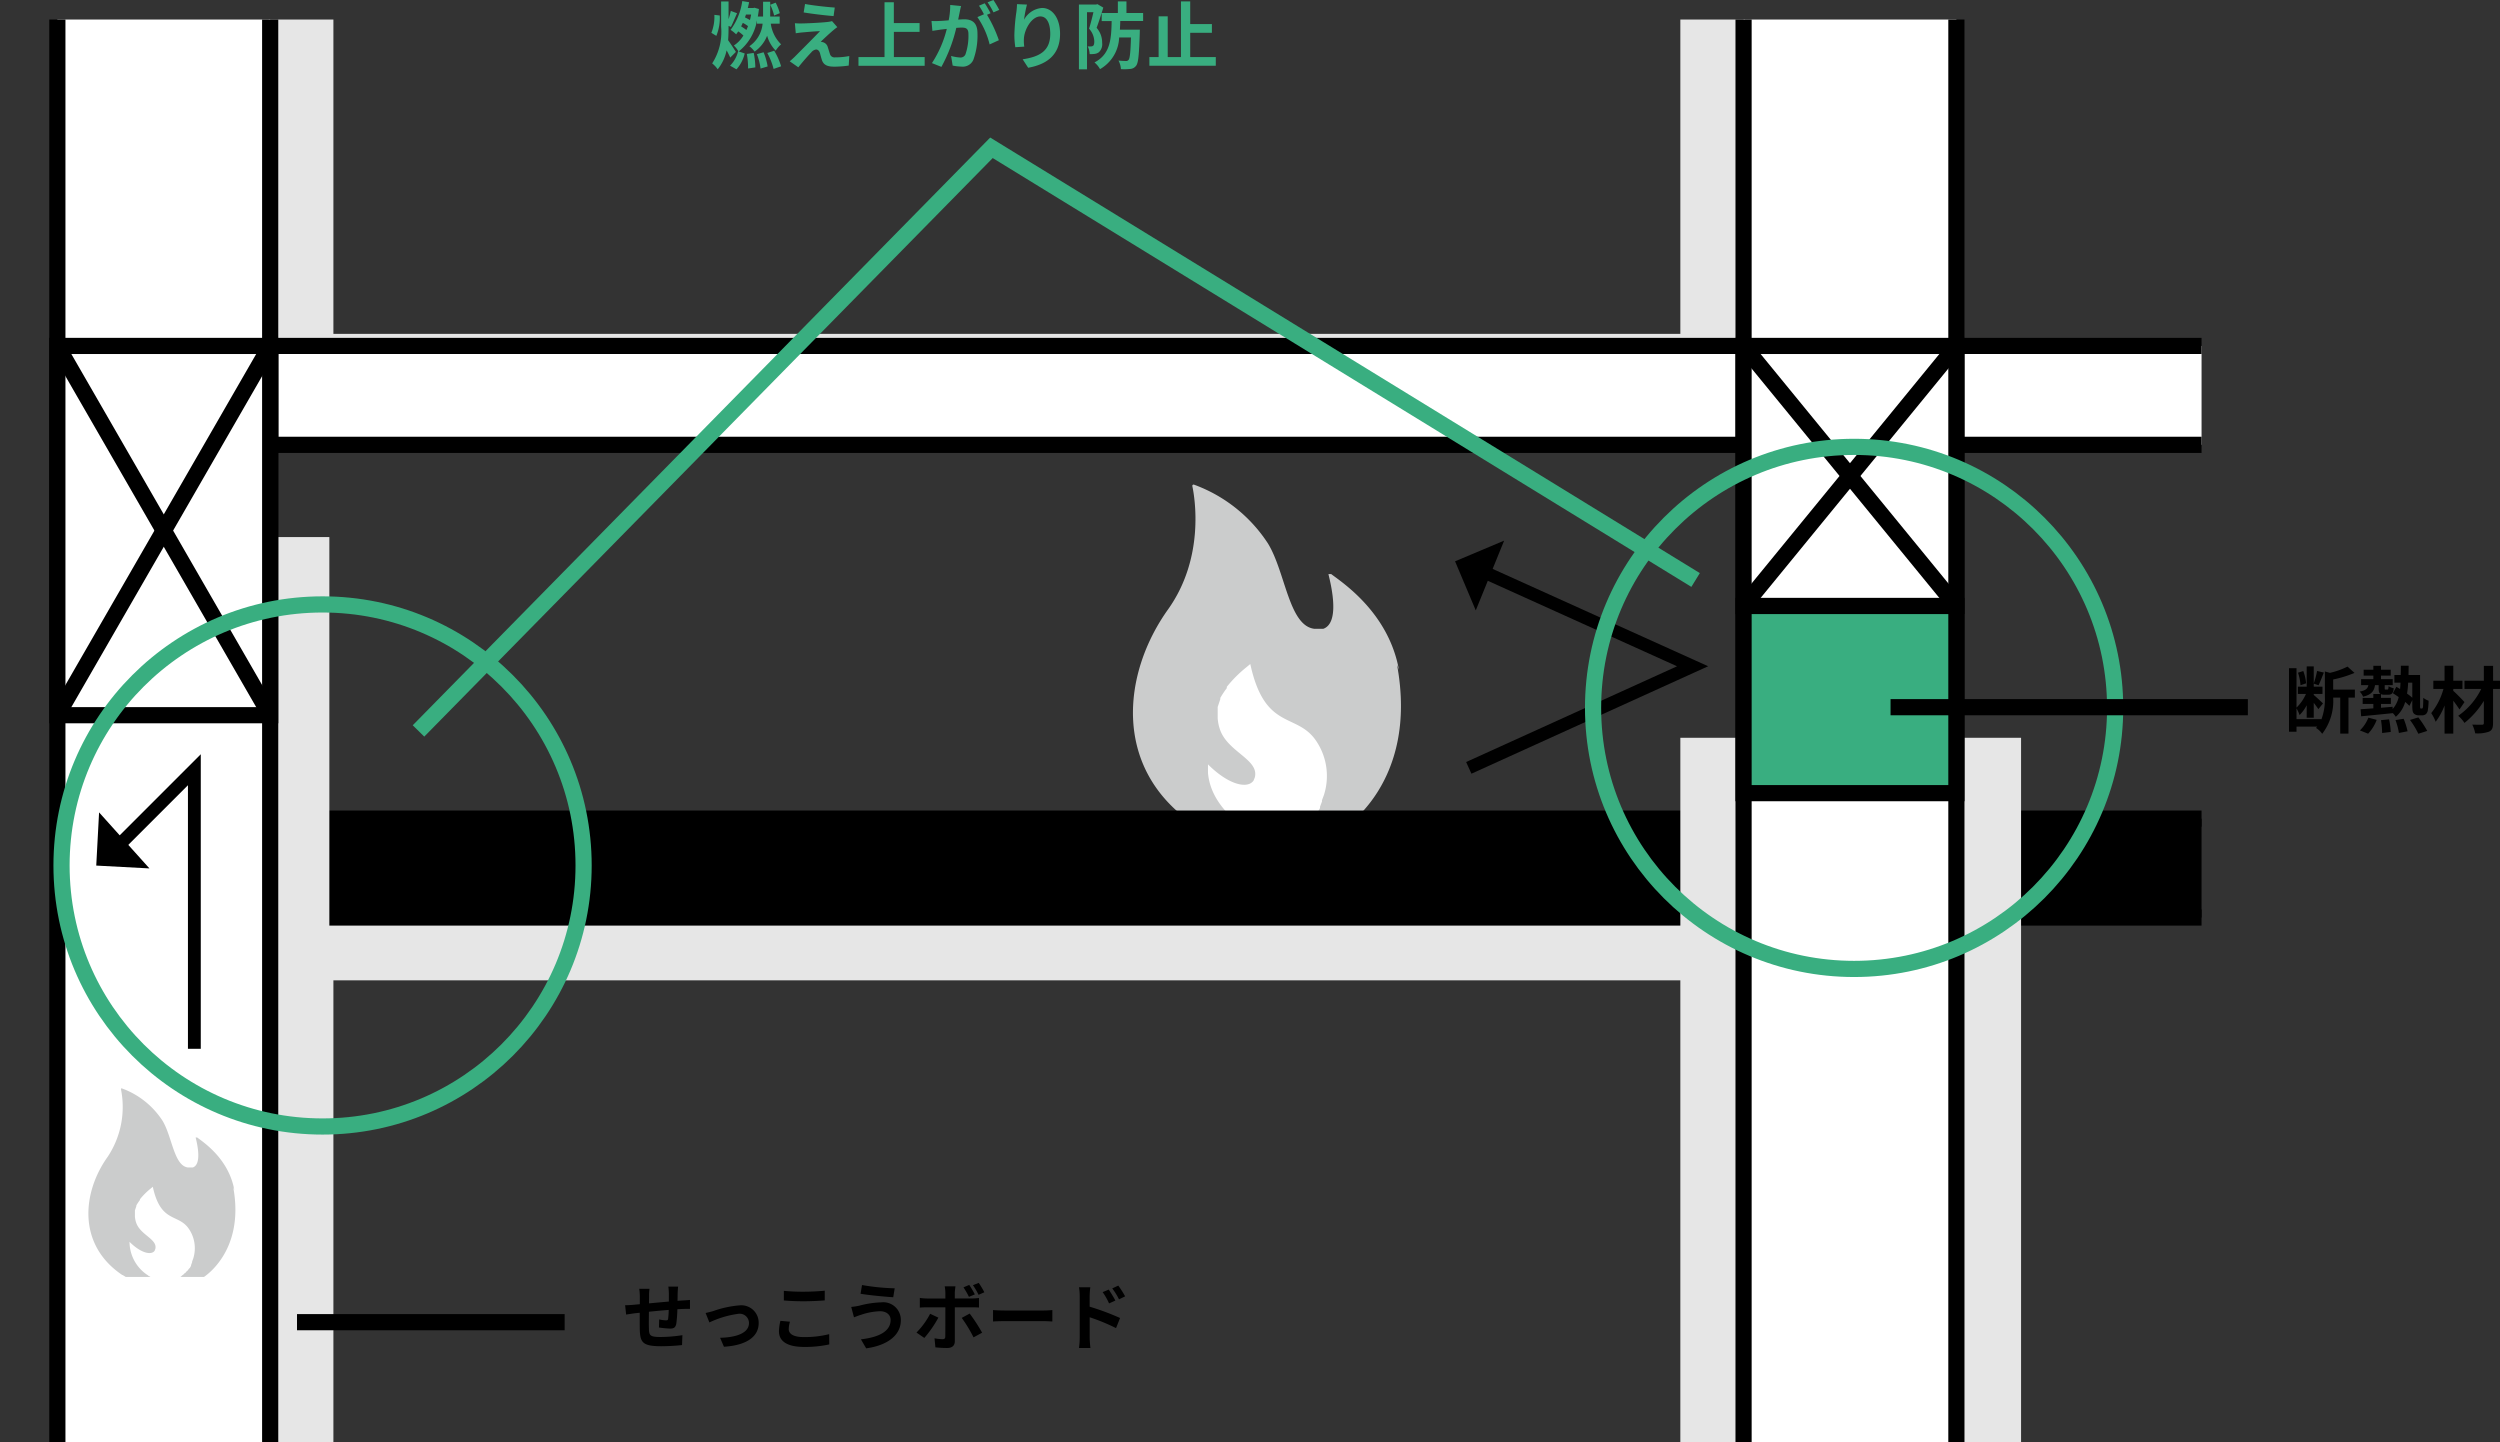 <svg xmlns="http://www.w3.org/2000/svg" xmlns:xlink="http://www.w3.org/1999/xlink" width="309.141" height="178.354" viewBox="0 0 309.141 178.354">
  <rect x="0" y="0" width="309.141" height="178.354" fill="#333333" stroke="none"/>
  <defs>
    <clipPath id="clip-path">
      <rect id="長方形_1232" data-name="長方形 1232" width="272.237" height="175.936" fill="none"/>
    </clipPath>
    <clipPath id="clip-path-2">
      <rect id="長方形_1220" data-name="長方形 1220" width="36.024" height="43.953" fill="none"/>
    </clipPath>
    <clipPath id="clip-path-3">
      <rect id="長方形_1227" data-name="長方形 1227" width="19.761" height="24.111" fill="none"/>
    </clipPath>
  </defs>
  <g id="グループ_1407" data-name="グループ 1407" transform="translate(0 -2.206)">
    <g id="グループ_1404" data-name="グループ 1404" transform="translate(0)">
      <g id="グループ_1395" data-name="グループ 1395" transform="translate(0 4.625)">
        <g id="グループ_1392" data-name="グループ 1392" transform="translate(0 0)">
          <g id="グループ_1391" data-name="グループ 1391" clip-path="url(#clip-path)">
            <g id="グループ_1390" data-name="グループ 1390" transform="translate(7.093 -23.249)">
              <g id="グループ_1382" data-name="グループ 1382" transform="translate(131.466 79.295)">
                <g id="グループ_1381" data-name="グループ 1381" clip-path="url(#clip-path-2)">
                  <g id="グループ_1380" data-name="グループ 1380" transform="translate(1.542 1.455)">
                    <rect id="長方形_1219" data-name="長方形 1219" width="15.397" height="23.406" transform="translate(9.18 19.724)" fill="#fff"/>
                    <path id="パス_2134" data-name="パス 2134" d="M1801.179,690.693c-1.289-7.091-7.011-10.8-8.382-11.846h-.322a.16.16,0,0,0,0,.08c.4,1.612,1.371,5.964-.645,6.689H1790.7c-3.143-.4-3.547-7.011-5.723-10.557a18.447,18.447,0,0,0-9.105-7.253.16.16,0,0,0-.221.057.152.152,0,0,0-.021.1c.322,1.531,1.531,8.865-2.983,15.231-5.722,7.979-6.931,19.825,3.3,26.676h.08l1.692,1.047h5.641l-1.37-.805h-.08l-.162-.162c-1.772-1.289-4.432-3.868-4.191-7.576,2.579,2.58,4.917,3.063,5.642,2.016h0l.16-.4c.564-2.256-3.465-3.143-4.351-6.044a5.132,5.132,0,0,1-.242-1.289h0v-1.37l.161-.484h0l.162-.483v-.162l.242-.4.161-.242.162-.242.241-.322v-.16a15.864,15.864,0,0,1,2.418-2.418l.484-.4c1.772,8.14,5.56,6.044,7.978,9.267a7.735,7.735,0,0,1,1.128,6.931h0l-.241.645v.162l-.242.645v.161l-.323.564h-.08l-.4.564h-.08l-.4.484h-.08l-.4.4-.241.161-.242.242-.564.322h5.4s9.671-5.641,6.931-20.47" transform="translate(-1768.292 -667.783)" fill="#cbcccc"/>
                  </g>
                </g>
              </g>
              <g id="グループ_1383" data-name="グループ 1383" transform="translate(30.134)">
                <rect id="長方形_1221" data-name="長方形 1221" width="174.559" height="66.118" fill="none" stroke="#e6e6e6" stroke-miterlimit="10" stroke-width="8"/>
                <rect id="長方形_1222" data-name="長方形 1222" width="174.559" height="66.118" transform="translate(0 138.055)" fill="none" stroke="#e6e6e6" stroke-miterlimit="10" stroke-width="8"/>
                <path id="パス_2847" data-name="パス 2847" d="M0,0H234.908V12.228H0Z" transform="translate(3.19 122.061)" stroke="#000" stroke-width="2"/>
                <line id="線_160" data-name="線 160" y2="27.551" transform="translate(174.559 112.062)" fill="none" stroke="#e6e6e6" stroke-miterlimit="10" stroke-width="8"/>
                <line id="線_161" data-name="線 161" y2="96.351" transform="translate(208.691 112.062)" fill="none" stroke="#e6e6e6" stroke-miterlimit="10" stroke-width="8"/>
                <line id="線_162" data-name="線 162" y2="52.371" transform="translate(0 87.242)" fill="none" stroke="#e6e6e6" stroke-miterlimit="10" stroke-width="7"/>
              </g>
              <rect id="長方形_1224" data-name="長方形 1224" width="242.695" height="12.228" transform="translate(26.317 63.607)" fill="#fff" stroke="#000" stroke-miterlimit="10" stroke-width="2"/>
              <rect id="長方形_1225" data-name="長方形 1225" width="26.317" height="187.592" transform="translate(0 19.641)" fill="#fff" stroke="#000" stroke-miterlimit="10" stroke-width="2"/>
              <g id="グループ_1386" data-name="グループ 1386" transform="translate(2.996 154.619)">
                <g id="グループ_1385" data-name="グループ 1385" clip-path="url(#clip-path-3)">
                  <g id="グループ_1384" data-name="グループ 1384" transform="translate(0.846 0.798)">
                    <rect id="長方形_1226" data-name="長方形 1226" width="8.446" height="12.84" transform="translate(5.036 10.82)" fill="#fff"/>
                    <path id="パス_2134-2" data-name="パス 2134" d="M1688.156,737.1c-.708-3.89-3.847-5.924-4.6-6.5h-.176a.08.08,0,0,0,0,.043c.221.884.751,3.272-.354,3.669h-.618c-1.725-.221-1.946-3.846-3.139-5.792a10.123,10.123,0,0,0-5-3.978.088.088,0,0,0-.121.031.086.086,0,0,0-.012.057,11.136,11.136,0,0,1-1.635,8.356c-3.139,4.377-3.8,10.875,1.812,14.633h.045l.929.575h3.094l-.751-.442h-.045l-.088-.088a4.939,4.939,0,0,1-2.3-4.156c1.416,1.416,2.7,1.68,3.1,1.107h0l.088-.221c.309-1.238-1.9-1.725-2.388-3.317a2.874,2.874,0,0,1-.133-.707h0v-.752l.089-.264h0l.088-.266V739l.133-.221.088-.133.088-.133.133-.176v-.088a8.539,8.539,0,0,1,1.326-1.326l.266-.221c.972,4.465,3.05,3.315,4.376,5.084a4.247,4.247,0,0,1,.62,3.8h0l-.133.354v.088l-.133.354v.088l-.176.309h-.045l-.221.309h-.045l-.221.266h-.044l-.221.221-.133.088-.133.133-.309.176h2.962s5.306-3.094,3.8-11.229" transform="translate(-1670.115 -724.535)" fill="#cbcccc"/>
                  </g>
                </g>
              </g>
              <g id="グループ_1387" data-name="グループ 1387" transform="translate(0 63.607)">
                <rect id="長方形_1228" data-name="長方形 1228" width="26.317" height="45.663" fill="#fff" stroke="#000" stroke-miterlimit="10" stroke-width="2"/>
                <line id="線_163" data-name="線 163" x2="26.317" y2="45.663" fill="#fff" stroke="#000" stroke-miterlimit="10" stroke-width="2"/>
                <line id="線_164" data-name="線 164" x1="26.317" y2="45.663" fill="#fff" stroke="#000" stroke-miterlimit="10" stroke-width="2"/>
              </g>
              <rect id="長方形_1229" data-name="長方形 1229" width="26.317" height="187.592" transform="translate(208.51 19.641)" fill="#fff" stroke="#000" stroke-miterlimit="10" stroke-width="2"/>
              <g id="グループ_1388" data-name="グループ 1388" transform="translate(208.51 63.607)">
                <rect id="長方形_1230" data-name="長方形 1230" width="26.317" height="32.16" fill="#fff" stroke="#000" stroke-miterlimit="10" stroke-width="2"/>
                <line id="線_165" data-name="線 165" x2="26.317" y2="32.16" fill="#fff" stroke="#000" stroke-miterlimit="10" stroke-width="2"/>
                <line id="線_166" data-name="線 166" x1="26.317" y2="32.16" fill="#fff" stroke="#000" stroke-miterlimit="10" stroke-width="2"/>
              </g>
              <rect id="長方形_1231" data-name="長方形 1231" width="26.317" height="23.143" transform="translate(208.51 95.766)" fill="#39ae80" stroke="#000" stroke-miterlimit="10" stroke-width="2"/>
              <g id="グループ_1389" data-name="グループ 1389" transform="translate(172.835 87.68)">
                <path id="パス_2135" data-name="パス 2135" d="M1799.852,700.214l27.676-12.563-25.759-11.636" transform="translate(-1798.156 -672.113)" fill="none" stroke="#000" stroke-miterlimit="10" stroke-width="1.587"/>
                <path id="パス_2136" data-name="パス 2136" d="M1801.123,681.678l3.509-8.629-6.069,2.56Z" transform="translate(-1798.563 -673.049)"/>
              </g>
              <path id="パス_2846" data-name="パス 2846" d="M1682.381,729.09V694.585l-9.629,9.629" transform="translate(-1665.44 -578.572)" fill="none" stroke="#000" stroke-miterlimit="10" stroke-width="1.587"/>
              <path id="パス_2136-2" data-name="パス 2136" d="M1677.427,705.521l-6.227-6.928-.35,6.578Z" transform="translate(-1666.041 -577.306)"/>
            </g>
          </g>
        </g>
        <g id="グループ_1394" data-name="グループ 1394" transform="translate(36.727 161.077)">
          <line id="線_168" data-name="線 168" x1="33.096" transform="translate(0)" fill="none" stroke="#000" stroke-miterlimit="10" stroke-width="2"/>
        </g>
      </g>
      <ellipse id="楕円形_55" data-name="楕円形 55" cx="32.279" cy="32.279" rx="32.279" ry="32.279" transform="translate(196.993 57.463)" fill="none" stroke="#39ae80" stroke-width="2"/>
      <ellipse id="楕円形_56" data-name="楕円形 56" cx="32.279" cy="32.279" rx="32.279" ry="32.279" transform="translate(7.608 76.947)" fill="none" stroke="#39ae80" stroke-width="2"/>
      <path id="パス_3446" data-name="パス 3446" d="M2.7-5.445a5.591,5.591,0,0,0-.351-1.521L1.7-6.759a6.034,6.034,0,0,1,.306,1.548Zm6.03.774H6.048V-5.922a14.333,14.333,0,0,0,2.637-.81l-.864-.783a9.712,9.712,0,0,1-2.169.774l-.63-.171v3.123A7.23,7.23,0,0,1,4.581-.954v-.063H1.512V-2.349a4.274,4.274,0,0,1,.378.828,4.81,4.81,0,0,0,.882-1.215v1.548h.873V-3.033c.225.288.45.594.567.783l.576-.711C4.617-3.132,3.9-3.8,3.645-4.005v-.126h1.08v-.9H3.645v-.378l.594.2c.2-.4.432-1.026.657-1.566l-.837-.2a10.229,10.229,0,0,1-.414,1.539v-2.1H2.772v2.5H1.683v.9h1a5.3,5.3,0,0,1-1.17,1.692V-7.317H.585V.54h.927V-.09H4.068c-.045.054-.1.108-.144.162A2.574,2.574,0,0,1,4.689.8,6.667,6.667,0,0,0,6.048-3.681h.873V.774H7.938V-3.681H8.73ZM10.368.783A5.089,5.089,0,0,0,11.43-.927L10.4-1.2A4.381,4.381,0,0,1,9.351.378ZM11.961-.891A10.759,10.759,0,0,1,12.1.7L13.167.567A9.92,9.92,0,0,0,12.96-.99ZM13.752-.9A7.952,7.952,0,0,1,14.175.693L15.246.486a8.606,8.606,0,0,0-.486-1.548Zm1.791-.018A10.43,10.43,0,0,1,16.578.792l1.1-.351a12.931,12.931,0,0,0-1.1-1.674Zm.288-4.608v1.863a7.786,7.786,0,0,0-.648-.513,11.806,11.806,0,0,0,.135-1.35Zm1.062,3.195a.079.079,0,0,1-.081-.045,1.389,1.389,0,0,1-.018-.351V-6.471H15.363c.009-.369.009-.756.018-1.152h-.963c0,.405-.009.783-.018,1.152h-.783v.945h.756q-.013.4-.054.783-.243-.148-.459-.27l-.432.792c.225.135.477.306.72.477A3.285,3.285,0,0,1,13.4-2.268v-.279c-.477.045-.963.081-1.44.126V-2.9h1.224v-.747H11.961V-4.1a1.174,1.174,0,0,0,.441.063h.45c.423,0,.621-.153.684-.8a1.937,1.937,0,0,1-.639-.252c-.018.369-.045.414-.153.414h-.207c-.1,0-.117-.018-.117-.18v-.369h.99v-.738H11.961v-.441h1.2v-.72h-1.2v-.486h-.945v.486h-1.2v.72h1.2v.441H9.5v.738h.9c-.081.423-.324.666-1.08.8a1.809,1.809,0,0,1,.423.63c1.044-.243,1.368-.693,1.476-1.431h.45v.369c0,.4.045.621.234.729h-.891v.486H9.693V-2.9h1.323v.549c-.594.045-1.134.081-1.575.108l.063.873c1.053-.1,2.511-.243,3.906-.387v-.018a2.692,2.692,0,0,1,.378.468,3.71,3.71,0,0,0,1.161-1.836,5.76,5.76,0,0,1,.522.486l.36-.711v.657c0,.657.054.846.2,1.008a.829.829,0,0,0,.585.216h.4a.765.765,0,0,0,.477-.135.781.781,0,0,0,.252-.459,7.517,7.517,0,0,0,.1-1.215,2.319,2.319,0,0,1-.657-.36c0,.468-.009.837-.027,1a.559.559,0,0,1-.054.279.115.115,0,0,1-.1.045Zm5.391-.792c-.2-.225-1.026-1.089-1.386-1.386v-.243h1.134V-5.769H20.9V-7.623h-1.08v1.854H18.432v1.017h1.251a8.207,8.207,0,0,1-1.512,2.988A5.231,5.231,0,0,1,18.72-.693a7.979,7.979,0,0,0,1.1-2.016V.774H20.9V-3.294c.3.387.585.792.765,1.08Zm4.392-2.646h-.855V-7.605H24.678v1.836H22.284v1.017h2.07A8.657,8.657,0,0,1,21.51-1.431a4.191,4.191,0,0,1,.774.882,10.468,10.468,0,0,0,2.394-2.727V-.54c0,.162-.063.207-.225.216s-.711,0-1.206-.018a4.121,4.121,0,0,1,.36,1.08,4.25,4.25,0,0,0,1.71-.207c.369-.171.5-.45.5-1.071V-4.752h.855Z" transform="translate(282.465 92.149)"/>
      <path id="パス_3444" data-name="パス 3444" d="M-22.815-6.165a6.132,6.132,0,0,0-.513-1.3l-.666.261a6.456,6.456,0,0,1,.477,1.332Zm-7.848,2.808a5.8,5.8,0,0,0,.423-2.52l-.666-.081a5.278,5.278,0,0,1-.369,2.223Zm2.421,1.98c-.135-.216-.693-1.071-.963-1.449.045-.549.054-1.107.054-1.647V-4.59l.288.126c.234-.432.5-1.116.765-1.692l-.774-.288c-.063.306-.171.675-.279,1.035V-7.614h-.918v3.141A7.151,7.151,0,0,1-31.176.045a3.516,3.516,0,0,1,.684.729,5.538,5.538,0,0,0,1.1-2.34c.18.324.342.648.45.891Zm.648-3.15c.072-.144.135-.288.207-.441a4.859,4.859,0,0,1,.639.4,3.917,3.917,0,0,1-.2.486A5.879,5.879,0,0,0-27.594-4.527Zm1.233-1.467c-.036.234-.09.468-.144.684a6.632,6.632,0,0,0-.612-.333c.036-.117.081-.234.117-.351Zm.729,1.125h.693a3.8,3.8,0,0,1-1.638,2.79,3.247,3.247,0,0,1,.648.666,4.309,4.309,0,0,0,1.548-1.962A4.288,4.288,0,0,0-23.319-1.53a3.106,3.106,0,0,1,.666-.783,4.454,4.454,0,0,1-1.278-2.556h1.1v-.882H-24V-7.578h-.882v1.827h-.648c.054-.3.1-.6.135-.927l-.549-.162-.162.036h-.666c.063-.234.117-.477.162-.72l-.846-.135A7.809,7.809,0,0,1-28.9-4.1a4.247,4.247,0,0,1,.684.549c.09-.117.18-.234.261-.36a4.191,4.191,0,0,1,.639.513,3.791,3.791,0,0,1-1.179,1.233,3.2,3.2,0,0,1,.558.711l-.027-.009a3.833,3.833,0,0,1-1,1.791l.792.45a4.36,4.36,0,0,0,1.017-1.962l-.738-.252a6.206,6.206,0,0,0,2.259-3.852Zm-1.26,3.744a9.288,9.288,0,0,1,.153,1.8l.9-.135a9.387,9.387,0,0,0-.2-1.791Zm1.242.027A7.44,7.44,0,0,1-25.191.684l.873-.261a7.832,7.832,0,0,0-.5-1.755Zm1.287-.144A8.351,8.351,0,0,1-23.58.729l.927-.324a8.182,8.182,0,0,0-.855-1.926ZM-19.692-7.3l-.171,1.044c1.071.18,2.754.378,3.7.45l.144-1.053C-16.956-6.921-18.684-7.11-19.692-7.3ZM-15.7-4.437l-.657-.747a2.884,2.884,0,0,1-.513.1c-.747.1-2.79.189-3.213.189a7.966,7.966,0,0,1-.864-.027l.108,1.242c.189-.027.459-.072.774-.1.513-.045,1.593-.144,2.223-.162-.819.864-2.664,2.7-3.123,3.168-.243.234-.459.423-.621.558l1.062.747c.621-.792,1.3-1.53,1.6-1.845a.955.955,0,0,1,.594-.36c.18,0,.378.117.477.432.063.225.171.648.261.918.225.585.684.774,1.539.774A13.143,13.143,0,0,0-14.292.315l.072-1.179A9.282,9.282,0,0,1-15.984-.7a.572.572,0,0,1-.63-.423c-.081-.234-.18-.576-.261-.819a.855.855,0,0,0-.54-.612.988.988,0,0,0-.342-.063c.216-.234,1.053-1.008,1.467-1.359C-16.128-4.113-15.939-4.275-15.7-4.437Zm6.993,3.7V-3.852h3.177V-4.941H-8.712V-7.515H-9.864V-.738h-3.222V.342H-4.9V-.738ZM-.4-7.047l-1.341-.135a9.159,9.159,0,0,1-.189,1.9c-.459.045-.882.072-1.161.081a8.593,8.593,0,0,1-.963,0l.108,1.224c.279-.045.747-.108,1.008-.153.162-.018.45-.054.774-.09A13.772,13.772,0,0,1-4,.009l1.17.468A18.967,18.967,0,0,0-.99-4.347c.261-.018.486-.036.63-.036.558,0,.873.1.873.819A7.143,7.143,0,0,1,.144-1.071a.66.66,0,0,1-.675.387,5.2,5.2,0,0,1-1.1-.189L-1.44.315A5.914,5.914,0,0,0-.36.441,1.431,1.431,0,0,0,1.116-.387a8.818,8.818,0,0,0,.513-3.3c0-1.3-.675-1.719-1.629-1.719-.189,0-.45.018-.756.036.063-.324.135-.657.189-.927C-.522-6.525-.459-6.813-.4-7.047Zm4-.747-.72.288a10.179,10.179,0,0,1,.729,1.242L4.32-6.57A11.973,11.973,0,0,0,3.6-7.794Zm-1.071.405-.711.3A9.95,9.95,0,0,1,2.43-6.03l-.81.351A10.121,10.121,0,0,1,3.132-2.3l1.143-.522A16.332,16.332,0,0,0,2.808-5.967l.441-.189C3.078-6.489,2.754-7.056,2.529-7.389Zm5.22.162L6.516-7.281a7.971,7.971,0,0,1-.072.945,23.681,23.681,0,0,0-.252,2.88,10.18,10.18,0,0,0,.117,1.5l1.107-.072a4.706,4.706,0,0,1-.045-.954c.045-1.188.972-2.781,2.034-2.781.756,0,1.224.774,1.224,2.16,0,2.178-1.413,2.835-3.411,3.141L7.9.585c2.385-.432,3.942-1.647,3.942-4.194,0-1.98-.972-3.2-2.223-3.2A2.778,2.778,0,0,0,7.389-5.355,14.675,14.675,0,0,1,7.749-7.227Zm8.712-.054-.153.045H14.175V.783h1V-6.282h.792c-.144.63-.351,1.449-.54,2.034a2.429,2.429,0,0,1,.648,1.6c0,.261-.045.441-.153.522a.441.441,0,0,1-.261.072,2.094,2.094,0,0,1-.4-.009A2.344,2.344,0,0,1,15.5-1.1a4.183,4.183,0,0,0,.6-.027,1.11,1.11,0,0,0,.531-.2A1.346,1.346,0,0,0,17.046-2.5a2.748,2.748,0,0,0-.684-1.854c.27-.711.585-1.71.828-2.5Zm5.652,2.088v-.99H20.052v-1.44H18.99v1.44h-2v.99h1.233c-.045,2.331-.189,4.1-2.124,5.121a2.825,2.825,0,0,1,.684.828,4.7,4.7,0,0,0,2.367-3.915H20.61c-.054,1.854-.135,2.6-.3,2.772A.349.349,0,0,1,20-.252a8.636,8.636,0,0,1-.936-.054A2.471,2.471,0,0,1,19.368.756a6.664,6.664,0,0,0,1.17-.027.96.96,0,0,0,.711-.4c.279-.351.36-1.386.45-4.014,0-.135.009-.441.009-.441H19.242c.018-.342.036-.7.045-1.071ZM27.936-.738v-3h2.682v-1.08H27.936V-7.623H26.793V-.738H25.155v-5.04H24.03v5.04H22.887V.333H31.1V-.738Z" transform="translate(119.241 10)" fill="#39ae80"/>
      <line id="線_167" data-name="線 167" x2="44.184" transform="translate(233.778 89.655)" fill="none" stroke="#000" stroke-miterlimit="10" stroke-width="2"/>
      <path id="パス_3445" data-name="パス 3445" d="M6.885-7.065H5.679a7.571,7.571,0,0,1,.063.828V-5.22c-.819.072-1.692.153-2.457.225,0-.351.009-.657.009-.864A5.962,5.962,0,0,1,3.348-6.8H2.079a6.952,6.952,0,0,1,.072,1v.909c-.288.027-.522.045-.684.063-.459.045-.873.063-1.134.063L.459-3.609c.234-.036.792-.126,1.08-.162.153-.018.36-.036.6-.063,0,.837,0,1.71.009,2.1C2.2-.18,2.475.306,4.806.306A25.46,25.46,0,0,0,7.371.162l.045-1.224a18.132,18.132,0,0,1-2.691.225c-1.35,0-1.431-.2-1.449-1.08-.018-.387-.009-1.215,0-2.043.765-.081,1.647-.162,2.448-.225A9.916,9.916,0,0,1,5.652-3.1c-.018.171-.1.207-.279.207a4.768,4.768,0,0,1-.828-.117l-.027,1a13.622,13.622,0,0,0,1.359.135c.459,0,.684-.117.783-.594a15.789,15.789,0,0,0,.135-1.8c.261-.018.495-.027.693-.036.234-.009.711-.018.864-.009V-5.418c-.261.027-.612.045-.864.063-.207.009-.432.027-.675.045.009-.3.009-.621.018-.972C6.84-6.525,6.867-6.921,6.885-7.065Zm3.4,3.258.468,1.17a12.172,12.172,0,0,1,3.609-1.071,1.154,1.154,0,0,1,1.287,1.143c0,1.224-1.512,1.773-3.573,1.827L12.555.369c2.862-.18,4.293-1.287,4.293-2.916a2.151,2.151,0,0,0-2.376-2.2,12.679,12.679,0,0,0-3.231.7C10.971-3.969,10.557-3.861,10.287-3.807Zm9.675-2.736v1.188c.729.063,1.512.1,2.457.1.855,0,1.971-.054,2.6-.108v-1.2c-.693.072-1.719.126-2.61.126A23.61,23.61,0,0,1,19.962-6.543Zm.756,3.816-1.179-.108a5.822,5.822,0,0,0-.18,1.3c0,1.233,1.035,1.926,3.1,1.926A13.869,13.869,0,0,0,25.578.081l-.009-1.269a12.358,12.358,0,0,1-3.159.36c-1.3,0-1.845-.414-1.845-.99A3.316,3.316,0,0,1,20.718-2.727Zm12.447-.216c0,1.4-1.44,2.142-3.672,2.394L30.141.567c2.5-.342,4.284-1.539,4.284-3.465A2.173,2.173,0,0,0,32-5.121a11.868,11.868,0,0,0-2.718.414,9.059,9.059,0,0,1-.99.153l.342,1.287c.261-.1.612-.243.873-.315a8.027,8.027,0,0,1,2.34-.441C32.7-4.023,33.165-3.537,33.165-2.943Zm-3.537-4.32-.18,1.08c1.035.18,2.988.36,4.041.432l.18-1.107A26.723,26.723,0,0,1,29.628-7.263Zm9.441,4.032-1.017-.477A9.379,9.379,0,0,1,36.36-1.386l.972.666A14.126,14.126,0,0,0,39.069-3.231Zm3.87-.5-.981.531A17.088,17.088,0,0,1,43.416-.792l1.062-.576A20.921,20.921,0,0,0,42.939-3.735Zm-.054-3.546-.711.3A9.786,9.786,0,0,1,42.849-5.8l.729-.306A13.4,13.4,0,0,0,42.885-7.281Zm1.17-.252-.711.288a8.762,8.762,0,0,1,.7,1.188l.711-.315A10.227,10.227,0,0,0,44.055-7.533ZM41.184-7.1H39.852a4.662,4.662,0,0,1,.081.783v.72H37.647a6.852,6.852,0,0,1-.873-.072v1.2c.252-.027.6-.036.873-.036h2.286V-4.5c0,.423,0,3.276-.009,3.609-.009.234-.1.324-.333.324a6.225,6.225,0,0,1-1-.108L38.7.441a13,13,0,0,0,1.467.081c.639,0,.936-.324.936-.846V-4.509h2.106c.243,0,.594.009.882.027V-5.661A7.284,7.284,0,0,1,43.2-5.6H41.1v-.72A7.3,7.3,0,0,1,41.184-7.1Zm4.644,2.934v1.413c.333-.027.936-.045,1.449-.045H52.11c.378,0,.837.036,1.053.045V-4.167c-.234.018-.63.054-1.053.054H47.277C46.809-4.113,46.152-4.14,45.828-4.167ZM60.138-6.7l-.756.315a7.71,7.71,0,0,1,.792,1.395l.783-.351C60.75-5.742,60.39-6.318,60.138-6.7Zm1.179-.495-.747.351a8.427,8.427,0,0,1,.837,1.35l.756-.369A11.92,11.92,0,0,0,61.317-7.191ZM56.547-.729a9.745,9.745,0,0,1-.09,1.251H57.87c-.045-.369-.09-1-.09-1.251V-3.276a24.111,24.111,0,0,1,3.258,1.341l.5-1.251a31.31,31.31,0,0,0-3.762-1.4V-5.9a9.788,9.788,0,0,1,.081-1.089h-1.4a6.351,6.351,0,0,1,.09,1.089Z" transform="translate(76.967 168.371)"/>
      <path id="パス_2848" data-name="パス 2848" d="M3243.031,5868.861l70.851-72.109,87.071,53.443" transform="translate(-3191.282 -5776.269)" fill="none" stroke="#39ae80" stroke-width="2"/>
    </g>
  </g>
</svg>
